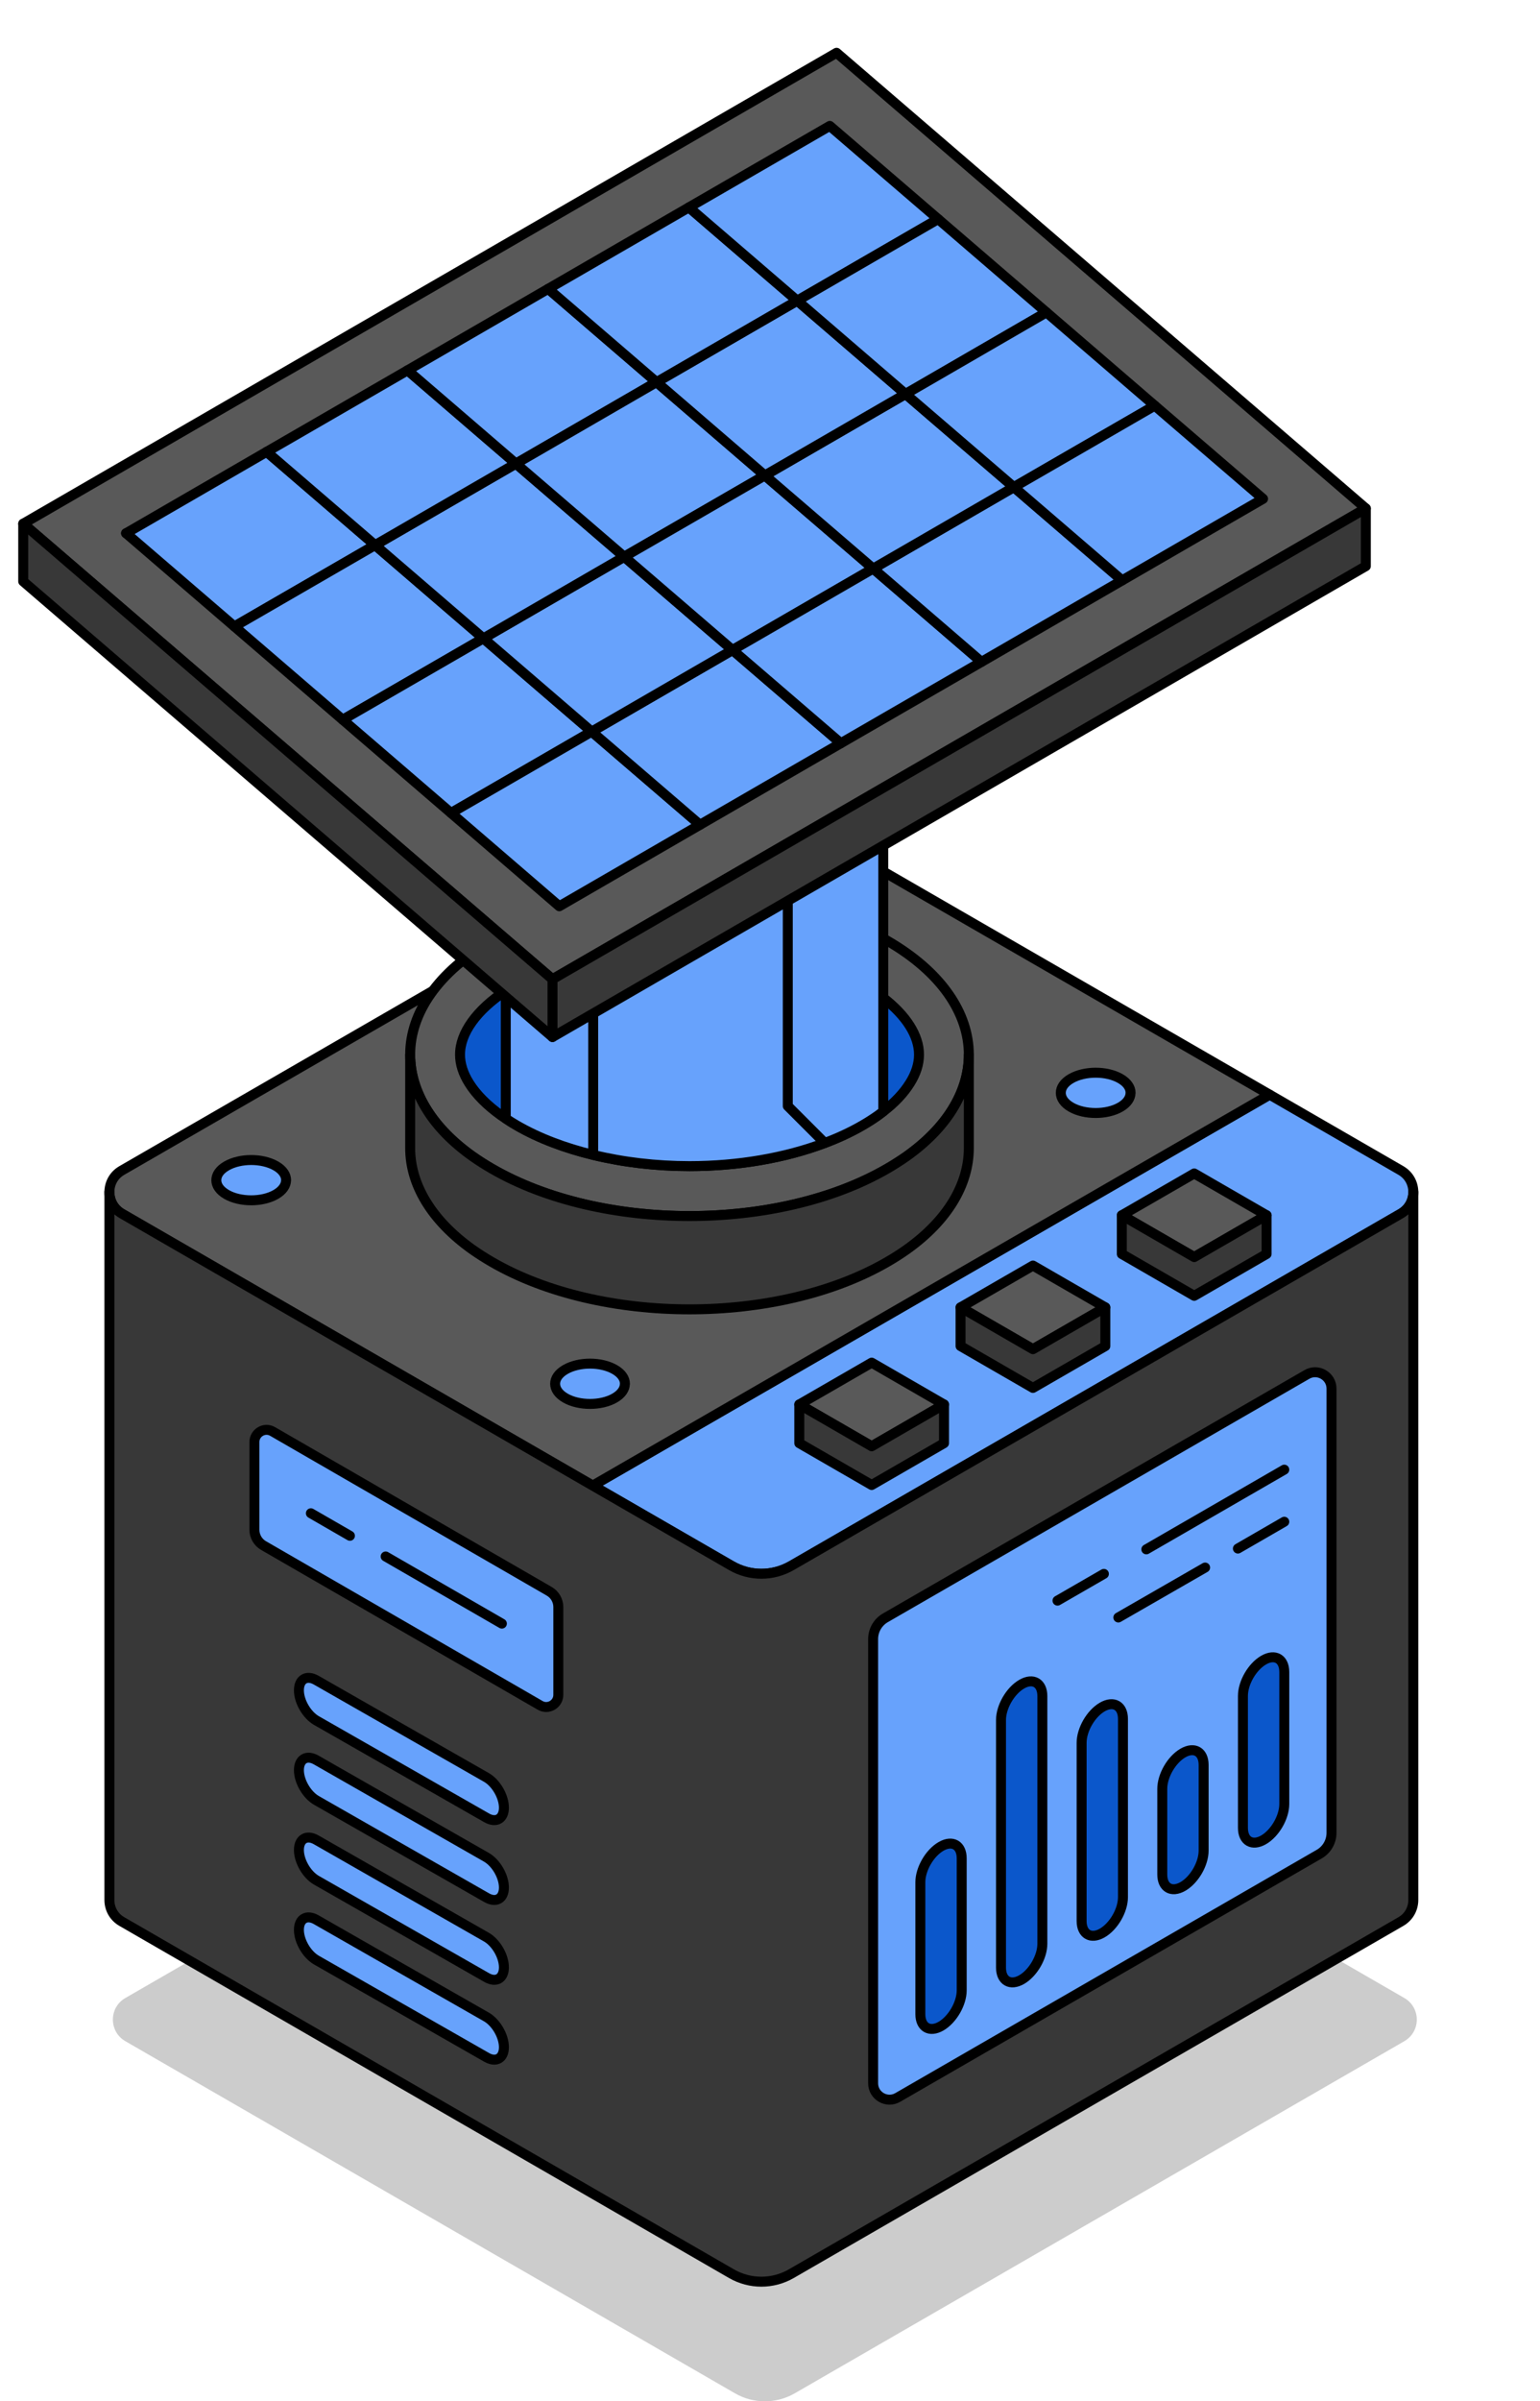 <?xml version="1.0" encoding="UTF-8"?><svg id="Layer_1" xmlns="http://www.w3.org/2000/svg" xmlns:xlink="http://www.w3.org/1999/xlink" viewBox="0 0 309.12 481.79"><defs><style>.cls-1{filter:url(#outer-glow-10);}.cls-1,.cls-2,.cls-3,.cls-4,.cls-5,.cls-6,.cls-7,.cls-8,.cls-9,.cls-10,.cls-11,.cls-12,.cls-13,.cls-14,.cls-15,.cls-16,.cls-17,.cls-18,.cls-19,.cls-20,.cls-21,.cls-22,.cls-23,.cls-24,.cls-25,.cls-26,.cls-27,.cls-28,.cls-29,.cls-30,.cls-31,.cls-32,.cls-33,.cls-34,.cls-35,.cls-36,.cls-37{fill:#67a2fc;}.cls-2{filter:url(#outer-glow-12);}.cls-3{filter:url(#outer-glow-11);}.cls-4{filter:url(#outer-glow-9);}.cls-38{fill:#595959;}.cls-38,.cls-5,.cls-6,.cls-7,.cls-8,.cls-9,.cls-10,.cls-11,.cls-12,.cls-13,.cls-14,.cls-15,.cls-16,.cls-17,.cls-18,.cls-19,.cls-20,.cls-21,.cls-22,.cls-23,.cls-24,.cls-25,.cls-26,.cls-27,.cls-28,.cls-29,.cls-39,.cls-40,.cls-41,.cls-30,.cls-31,.cls-32,.cls-33,.cls-34,.cls-35,.cls-36,.cls-37{stroke:#000;stroke-linecap:round;stroke-linejoin:round;stroke-width:2px;}.cls-5{filter:url(#outer-glow-17);}.cls-6{filter:url(#outer-glow-15);}.cls-7{filter:url(#outer-glow-14);}.cls-8{filter:url(#outer-glow-13);}.cls-9{filter:url(#outer-glow-16);}.cls-10{filter:url(#outer-glow-18);}.cls-11{filter:url(#outer-glow-19);}.cls-12{filter:url(#outer-glow-35);}.cls-13{filter:url(#outer-glow-37);}.cls-14{filter:url(#outer-glow-34);}.cls-15{filter:url(#outer-glow-33);}.cls-16{filter:url(#outer-glow-25);}.cls-17{filter:url(#outer-glow-31);}.cls-18{filter:url(#outer-glow-29);}.cls-19{filter:url(#outer-glow-36);}.cls-20{filter:url(#outer-glow-21);}.cls-21{filter:url(#outer-glow-27);}.cls-22{filter:url(#outer-glow-32);}.cls-23{filter:url(#outer-glow-28);}.cls-24{filter:url(#outer-glow-22);}.cls-25{filter:url(#outer-glow-30);}.cls-26{filter:url(#outer-glow-23);}.cls-27{filter:url(#outer-glow-24);}.cls-28{filter:url(#outer-glow-26);}.cls-29{filter:url(#outer-glow-20);}.cls-39{fill:#0b57cb;}.cls-40{fill:#383838;}.cls-41{fill:none;}.cls-42{opacity:.2;}.cls-30{filter:url(#outer-glow-4);}.cls-31{filter:url(#outer-glow-3);}.cls-32{filter:url(#outer-glow-1);}.cls-33{filter:url(#outer-glow-5);}.cls-34{filter:url(#outer-glow-2);}.cls-35{filter:url(#outer-glow-8);}.cls-36{filter:url(#outer-glow-7);}.cls-37{filter:url(#outer-glow-6);}</style><filter id="outer-glow-1" filterUnits="userSpaceOnUse"><feOffset dx="0" dy="0"/><feGaussianBlur result="blur" stdDeviation="8"/><feFlood flood-color="#67a2fc" flood-opacity="1"/><feComposite in2="blur" operator="in"/><feComposite in="SourceGraphic"/></filter><filter id="outer-glow-2" filterUnits="userSpaceOnUse"><feOffset dx="0" dy="0"/><feGaussianBlur result="blur-2" stdDeviation="8"/><feFlood flood-color="#67a2fc" flood-opacity="1"/><feComposite in2="blur-2" operator="in"/><feComposite in="SourceGraphic"/></filter><filter id="outer-glow-3" filterUnits="userSpaceOnUse"><feOffset dx="0" dy="0"/><feGaussianBlur result="blur-3" stdDeviation="8"/><feFlood flood-color="#67a2fc" flood-opacity="1"/><feComposite in2="blur-3" operator="in"/><feComposite in="SourceGraphic"/></filter><filter id="outer-glow-4" filterUnits="userSpaceOnUse"><feOffset dx="0" dy="0"/><feGaussianBlur result="blur-4" stdDeviation="8"/><feFlood flood-color="#67a2fc" flood-opacity="1"/><feComposite in2="blur-4" operator="in"/><feComposite in="SourceGraphic"/></filter><filter id="outer-glow-5" filterUnits="userSpaceOnUse"><feOffset dx="0" dy="0"/><feGaussianBlur result="blur-5" stdDeviation="8"/><feFlood flood-color="#67a2fc" flood-opacity="1"/><feComposite in2="blur-5" operator="in"/><feComposite in="SourceGraphic"/></filter><filter id="outer-glow-6" filterUnits="userSpaceOnUse"><feOffset dx="0" dy="0"/><feGaussianBlur result="blur-6" stdDeviation="8"/><feFlood flood-color="#67a2fc" flood-opacity="1"/><feComposite in2="blur-6" operator="in"/><feComposite in="SourceGraphic"/></filter><filter id="outer-glow-7" filterUnits="userSpaceOnUse"><feOffset dx="0" dy="0"/><feGaussianBlur result="blur-7" stdDeviation="8"/><feFlood flood-color="#67a2fc" flood-opacity="1"/><feComposite in2="blur-7" operator="in"/><feComposite in="SourceGraphic"/></filter><filter id="outer-glow-8" filterUnits="userSpaceOnUse"><feOffset dx="0" dy="0"/><feGaussianBlur result="blur-8" stdDeviation="8"/><feFlood flood-color="#67a2fc" flood-opacity="1"/><feComposite in2="blur-8" operator="in"/><feComposite in="SourceGraphic"/></filter><filter id="outer-glow-9" filterUnits="userSpaceOnUse"><feOffset dx="0" dy="0"/><feGaussianBlur result="blur-9" stdDeviation="8"/><feFlood flood-color="#67a2fc" flood-opacity="1"/><feComposite in2="blur-9" operator="in"/><feComposite in="SourceGraphic"/></filter><filter id="outer-glow-10" filterUnits="userSpaceOnUse"><feOffset dx="0" dy="0"/><feGaussianBlur result="blur-10" stdDeviation="8"/><feFlood flood-color="#67a2fc" flood-opacity="1"/><feComposite in2="blur-10" operator="in"/><feComposite in="SourceGraphic"/></filter><filter id="outer-glow-11" filterUnits="userSpaceOnUse"><feOffset dx="0" dy="0"/><feGaussianBlur result="blur-11" stdDeviation="8"/><feFlood flood-color="#67a2fc" flood-opacity="1"/><feComposite in2="blur-11" operator="in"/><feComposite in="SourceGraphic"/></filter><filter id="outer-glow-12" filterUnits="userSpaceOnUse"><feOffset dx="0" dy="0"/><feGaussianBlur result="blur-12" stdDeviation="8"/><feFlood flood-color="#67a2fc" flood-opacity="1"/><feComposite in2="blur-12" operator="in"/><feComposite in="SourceGraphic"/></filter><filter id="outer-glow-13" filterUnits="userSpaceOnUse"><feOffset dx="0" dy="0"/><feGaussianBlur result="blur-13" stdDeviation="8"/><feFlood flood-color="#67a2fc" flood-opacity="1"/><feComposite in2="blur-13" operator="in"/><feComposite in="SourceGraphic"/></filter><filter id="outer-glow-14" filterUnits="userSpaceOnUse"><feOffset dx="0" dy="0"/><feGaussianBlur result="blur-14" stdDeviation="8"/><feFlood flood-color="#67a2fc" flood-opacity="1"/><feComposite in2="blur-14" operator="in"/><feComposite in="SourceGraphic"/></filter><filter id="outer-glow-15" filterUnits="userSpaceOnUse"><feOffset dx="0" dy="0"/><feGaussianBlur result="blur-15" stdDeviation="8"/><feFlood flood-color="#67a2fc" flood-opacity="1"/><feComposite in2="blur-15" operator="in"/><feComposite in="SourceGraphic"/></filter><filter id="outer-glow-16" filterUnits="userSpaceOnUse"><feOffset dx="0" dy="0"/><feGaussianBlur result="blur-16" stdDeviation="8"/><feFlood flood-color="#67a2fc" flood-opacity="1"/><feComposite in2="blur-16" operator="in"/><feComposite in="SourceGraphic"/></filter><filter id="outer-glow-17" filterUnits="userSpaceOnUse"><feOffset dx="0" dy="0"/><feGaussianBlur result="blur-17" stdDeviation="8"/><feFlood flood-color="#67a2fc" flood-opacity="1"/><feComposite in2="blur-17" operator="in"/><feComposite in="SourceGraphic"/></filter><filter id="outer-glow-18" filterUnits="userSpaceOnUse"><feOffset dx="0" dy="0"/><feGaussianBlur result="blur-18" stdDeviation="8"/><feFlood flood-color="#67a2fc" flood-opacity="1"/><feComposite in2="blur-18" operator="in"/><feComposite in="SourceGraphic"/></filter><filter id="outer-glow-19" filterUnits="userSpaceOnUse"><feOffset dx="0" dy="0"/><feGaussianBlur result="blur-19" stdDeviation="8"/><feFlood flood-color="#67a2fc" flood-opacity="1"/><feComposite in2="blur-19" operator="in"/><feComposite in="SourceGraphic"/></filter><filter id="outer-glow-20" filterUnits="userSpaceOnUse"><feOffset dx="0" dy="0"/><feGaussianBlur result="blur-20" stdDeviation="8"/><feFlood flood-color="#67a2fc" flood-opacity="1"/><feComposite in2="blur-20" operator="in"/><feComposite in="SourceGraphic"/></filter><filter id="outer-glow-21" filterUnits="userSpaceOnUse"><feOffset dx="0" dy="0"/><feGaussianBlur result="blur-21" stdDeviation="8"/><feFlood flood-color="#67a2fc" flood-opacity="1"/><feComposite in2="blur-21" operator="in"/><feComposite in="SourceGraphic"/></filter><filter id="outer-glow-22" filterUnits="userSpaceOnUse"><feOffset dx="0" dy="0"/><feGaussianBlur result="blur-22" stdDeviation="8"/><feFlood flood-color="#67a2fc" flood-opacity="1"/><feComposite in2="blur-22" operator="in"/><feComposite in="SourceGraphic"/></filter><filter id="outer-glow-23" filterUnits="userSpaceOnUse"><feOffset dx="0" dy="0"/><feGaussianBlur result="blur-23" stdDeviation="8"/><feFlood flood-color="#67a2fc" flood-opacity="1"/><feComposite in2="blur-23" operator="in"/><feComposite in="SourceGraphic"/></filter><filter id="outer-glow-24" filterUnits="userSpaceOnUse"><feOffset dx="0" dy="0"/><feGaussianBlur result="blur-24" stdDeviation="8"/><feFlood flood-color="#67a2fc" flood-opacity="1"/><feComposite in2="blur-24" operator="in"/><feComposite in="SourceGraphic"/></filter><filter id="outer-glow-25" filterUnits="userSpaceOnUse"><feOffset dx="0" dy="0"/><feGaussianBlur result="blur-25" stdDeviation="8"/><feFlood flood-color="#67a2fc" flood-opacity="1"/><feComposite in2="blur-25" operator="in"/><feComposite in="SourceGraphic"/></filter><filter id="outer-glow-26" filterUnits="userSpaceOnUse"><feOffset dx="0" dy="0"/><feGaussianBlur result="blur-26" stdDeviation="8"/><feFlood flood-color="#67a2fc" flood-opacity="1"/><feComposite in2="blur-26" operator="in"/><feComposite in="SourceGraphic"/></filter><filter id="outer-glow-27" filterUnits="userSpaceOnUse"><feOffset dx="0" dy="0"/><feGaussianBlur result="blur-27" stdDeviation="8"/><feFlood flood-color="#67a2fc" flood-opacity="1"/><feComposite in2="blur-27" operator="in"/><feComposite in="SourceGraphic"/></filter><filter id="outer-glow-28" filterUnits="userSpaceOnUse"><feOffset dx="0" dy="0"/><feGaussianBlur result="blur-28" stdDeviation="8"/><feFlood flood-color="#67a2fc" flood-opacity="1"/><feComposite in2="blur-28" operator="in"/><feComposite in="SourceGraphic"/></filter><filter id="outer-glow-29" filterUnits="userSpaceOnUse"><feOffset dx="0" dy="0"/><feGaussianBlur result="blur-29" stdDeviation="8"/><feFlood flood-color="#67a2fc" flood-opacity="1"/><feComposite in2="blur-29" operator="in"/><feComposite in="SourceGraphic"/></filter><filter id="outer-glow-30" filterUnits="userSpaceOnUse"><feOffset dx="0" dy="0"/><feGaussianBlur result="blur-30" stdDeviation="8"/><feFlood flood-color="#67a2fc" flood-opacity="1"/><feComposite in2="blur-30" operator="in"/><feComposite in="SourceGraphic"/></filter><filter id="outer-glow-31" filterUnits="userSpaceOnUse"><feOffset dx="0" dy="0"/><feGaussianBlur result="blur-31" stdDeviation="8"/><feFlood flood-color="#67a2fc" flood-opacity="1"/><feComposite in2="blur-31" operator="in"/><feComposite in="SourceGraphic"/></filter><filter id="outer-glow-32" filterUnits="userSpaceOnUse"><feOffset dx="0" dy="0"/><feGaussianBlur result="blur-32" stdDeviation="8"/><feFlood flood-color="#67a2fc" flood-opacity="1"/><feComposite in2="blur-32" operator="in"/><feComposite in="SourceGraphic"/></filter><filter id="outer-glow-33" filterUnits="userSpaceOnUse"><feOffset dx="0" dy="0"/><feGaussianBlur result="blur-33" stdDeviation="8"/><feFlood flood-color="#67a2fc" flood-opacity="1"/><feComposite in2="blur-33" operator="in"/><feComposite in="SourceGraphic"/></filter><filter id="outer-glow-34" filterUnits="userSpaceOnUse"><feOffset dx="0" dy="0"/><feGaussianBlur result="blur-34" stdDeviation="8"/><feFlood flood-color="#67a2fc" flood-opacity="1"/><feComposite in2="blur-34" operator="in"/><feComposite in="SourceGraphic"/></filter><filter id="outer-glow-35" filterUnits="userSpaceOnUse"><feOffset dx="0" dy="0"/><feGaussianBlur result="blur-35" stdDeviation="8"/><feFlood flood-color="#67a2fc" flood-opacity="1"/><feComposite in2="blur-35" operator="in"/><feComposite in="SourceGraphic"/></filter><filter id="outer-glow-36" filterUnits="userSpaceOnUse"><feOffset dx="0" dy="0"/><feGaussianBlur result="blur-36" stdDeviation="8"/><feFlood flood-color="#67a2fc" flood-opacity="1"/><feComposite in2="blur-36" operator="in"/><feComposite in="SourceGraphic"/></filter><filter id="outer-glow-37" filterUnits="userSpaceOnUse"><feOffset dx="0" dy="0"/><feGaussianBlur result="blur-37" stdDeviation="8"/><feFlood flood-color="#67a2fc" flood-opacity="1"/><feComposite in2="blur-37" operator="in"/><feComposite in="SourceGraphic"/></filter></defs><path class="cls-42" d="M281.89,400.88l-26.34-15.21-96.03-55.44c-3.71-2.14-8.28-2.14-12,0L25.16,400.88c-1.67,.96-2.5,2.64-2.5,4.33s.83,3.36,2.5,4.33l94.52,54.57,27.85,16.08c3.71,2.14,8.28,2.14,12,0l122.36-70.65c1.66-.97,2.5-2.65,2.5-4.33s-.84-3.37-2.5-4.33Z"/><path class="cls-32" d="M283.69,239.17c0,1.68-.84,3.36-2.5,4.33l-122.36,70.65c-3.72,2.14-8.29,2.14-12,0l-27.85-16.08,135.87-78.44,26.34,15.21c1.66,.96,2.5,2.64,2.5,4.33Z"/><path class="cls-38" d="M254.85,219.63l-135.87,78.44L24.46,243.5c-1.67-.97-2.5-2.65-2.5-4.33s.83-3.37,2.5-4.33l122.36-70.65c3.72-2.14,8.29-2.14,12,0l96.03,55.44Z"/><path class="cls-40" d="M283.69,239.17v142.04c0,1.69-.84,3.37-2.5,4.33l-122.36,70.65c-3.72,2.14-8.29,2.14-12,0L24.46,385.54c-1.67-.96-2.5-2.64-2.5-4.33V239.17c0,1.68,.83,3.36,2.5,4.33l122.37,70.65c3.71,2.14,8.28,2.14,12,0l122.36-70.65c1.66-.97,2.5-2.65,2.5-4.33Z"/><g><g><polygon class="cls-38" points="254.24 243.83 239.71 252.22 225.18 243.83 239.71 235.44 254.24 243.83"/><polygon class="cls-40" points="254.24 243.83 254.24 251.6 239.71 259.99 225.18 251.6 225.18 243.83 239.71 252.22 254.24 243.83"/></g><g><polygon class="cls-38" points="221.87 262.31 207.34 270.7 192.81 262.31 207.34 253.92 221.87 262.31"/><polygon class="cls-40" points="221.87 262.31 221.87 270.08 207.34 278.47 192.81 270.08 192.81 262.31 207.34 270.7 221.87 262.31"/></g><g><polygon class="cls-38" points="189.49 281.79 174.97 290.18 160.44 281.79 174.97 273.4 189.49 281.79"/><polygon class="cls-40" points="189.49 281.79 189.49 289.56 174.97 297.95 160.44 289.56 160.44 281.79 174.97 290.18 189.49 281.79"/></g></g><g><path class="cls-34" d="M108.42,342.16l-55.52-32.06c-1.13-.65-1.83-1.86-1.83-3.16v-17.62c0-1.87,2.03-3.05,3.65-2.11l55.52,32.06c1.13,.65,1.83,1.86,1.83,3.16v17.62c0,1.87-2.03,3.05-3.65,2.11Z"/><g><line class="cls-41" x1="77.41" y1="312.29" x2="100.74" y2="325.76"/><line class="cls-41" x1="62.4" y1="303.62" x2="70.24" y2="308.14"/></g></g><g><path class="cls-31" d="M97.65,364.71l-34.15-19.51c-1.93-1.12-3.5-3.83-3.5-6.06h0c0-2.23,1.57-3.14,3.5-2.02l34.15,19.51c1.93,1.12,3.5,3.83,3.5,6.06h0c0,2.23-1.57,3.14-3.5,2.02Z"/><path class="cls-30" d="M97.65,380.73l-34.15-19.51c-1.93-1.12-3.5-3.83-3.5-6.06h0c0-2.23,1.57-3.14,3.5-2.02l34.15,19.51c1.93,1.12,3.5,3.83,3.5,6.06h0c0,2.23-1.57,3.14-3.5,2.02Z"/><path class="cls-33" d="M97.65,396.75l-34.15-19.51c-1.93-1.12-3.5-3.83-3.5-6.06h0c0-2.23,1.57-3.14,3.5-2.02l34.15,19.51c1.93,1.12,3.5,3.83,3.5,6.06h0c0,2.23-1.57,3.14-3.5,2.02Z"/><path class="cls-37" d="M97.65,412.77l-34.15-19.51c-1.93-1.12-3.5-3.83-3.5-6.06h0c0-2.23,1.57-3.14,3.5-2.02l34.15,19.51c1.93,1.12,3.5,3.83,3.5,6.06h0c0,2.23-1.57,3.14-3.5,2.02Z"/></g><path class="cls-36" d="M180.2,420.83l84.6-48.82c1.53-.88,2.47-2.51,2.47-4.28v-89.11c0-2.54-2.75-4.12-4.94-2.85l-84.6,48.82c-1.53,.88-2.47,2.51-2.47,4.28v89.11c0,2.54,2.75,4.12,4.94,2.85Z"/><g><path class="cls-39" d="M188.89,406.52h0c-2.29,1.32-4.15,.25-4.15-2.4v-26.47c0-2.65,1.86-5.86,4.15-7.19h0c2.29-1.32,4.15-.25,4.15,2.4v26.47c0,2.65-1.86,5.86-4.15,7.19Z"/><path class="cls-39" d="M237.45,378.49h0c-2.29,1.32-4.15,.25-4.15-2.4v-17.18c0-2.65,1.86-5.86,4.15-7.19h0c2.29-1.32,4.15-.25,4.15,2.4v17.18c0,2.65-1.86,5.86-4.15,7.19Z"/><path class="cls-39" d="M221.26,387.83h0c-2.29,1.32-4.15,.25-4.15-2.4v-35.75c0-2.65,1.86-5.86,4.15-7.19h0c2.29-1.32,4.15-.25,4.15,2.4v35.75c0,2.65-1.86,5.86-4.15,7.19Z"/><path class="cls-39" d="M253.64,369.14h0c-2.29,1.32-4.15,.25-4.15-2.4v-26.47c0-2.65,1.86-5.86,4.15-7.19h0c2.29-1.32,4.15-.25,4.15,2.4v26.47c0,2.65-1.86,5.86-4.15,7.19Z"/><path class="cls-39" d="M205.08,397.18h0c-2.29,1.32-4.15,.25-4.15-2.4v-49.68c0-2.65,1.86-5.86,4.15-7.19h0c2.29-1.32,4.15-.25,4.15,2.4v49.68c0,2.65-1.86,5.86-4.15,7.19Z"/></g><g><g><line class="cls-41" x1="230.1" y1="310.86" x2="257.79" y2="294.87"/><line class="cls-41" x1="212.27" y1="321.15" x2="221.58" y2="315.78"/></g><g><line class="cls-41" x1="241.9" y1="314.51" x2="224.48" y2="324.53"/><line class="cls-41" x1="257.79" y1="305.32" x2="248.48" y2="310.7"/></g></g><path class="cls-38" d="M194.47,211.61c0,3.73-1.11,7.48-3.35,11.05-2.07,3.32-5.11,6.47-9.13,9.33-1.22,.86-2.53,1.7-3.94,2.51-21.9,12.65-57.4,12.65-79.29,0-1.4-.81-2.71-1.65-3.94-2.51-4.01-2.86-7.05-6.01-9.13-9.33-2.24-3.57-3.36-7.31-3.36-11.05,0-8.29,5.48-16.57,16.43-22.89,21.89-12.65,57.39-12.65,79.29,0,10.94,6.31,16.42,14.6,16.42,22.89Z"/><path class="cls-39" d="M184.47,211.6c0,1.88-.61,3.8-1.82,5.72-1.23,1.98-3.02,3.89-5.35,5.68-.36,.28-.73,.56-1.11,.83-.96,.68-2.03,1.36-3.12,1.99-2.29,1.32-4.81,2.5-7.52,3.51-7.92,3-17.41,4.64-27.14,4.64-6.71,0-13.3-.78-19.34-2.25-5.71-1.38-10.94-3.37-15.3-5.89-.78-.45-1.53-.91-2.25-1.4-.31-.2-.62-.41-.92-.62-2.83-2.02-5-4.2-6.42-6.46-1.23-1.96-1.84-3.88-1.84-5.75,0-4.33,3.31-8.92,9.18-12.83,.71-.48,1.46-.94,2.24-1.39,4.37-2.52,9.59-4.52,15.31-5.9,.56-.14,1.12-.27,1.69-.38,5.57-1.23,11.56-1.87,17.65-1.87,6.47,0,12.85,.73,18.72,2.1,.34,.08,.67,.16,1,.24,5.57,1.38,10.66,3.35,14.92,5.8,1.56,.9,2.98,1.85,4.25,2.84,4.61,3.57,7.17,7.58,7.17,11.39Z"/><path class="cls-40" d="M194.47,211.61v18.73c0,7.22-4.16,14.45-12.48,20.37-1.22,.86-2.53,1.7-3.94,2.51-21.9,12.65-57.4,12.65-79.29,0-1.4-.81-2.71-1.65-3.94-2.51-8.32-5.92-12.49-13.15-12.49-20.37v-18.73c0,3.73,1.12,7.48,3.36,11.05,2.07,3.32,5.11,6.47,9.13,9.33,1.22,.86,2.53,1.7,3.94,2.51,21.89,12.65,57.39,12.65,79.29,0,1.4-.81,2.71-1.65,3.94-2.51,4.01-2.86,7.05-6.01,9.13-9.33,2.24-3.57,3.35-7.31,3.35-11.05Z"/><g><path class="cls-40" d="M183.67,105.76v32.17c0,4.58-2.12,9.16-6.37,13.21h0c-1.81,1.74-4,3.36-6.59,4.86-17.29,9.98-45.32,9.98-62.6,0-2.59-1.5-4.78-3.13-6.59-4.85h0c-4.26-4.05-6.38-8.64-6.38-13.22v-32.17c0,5.49,2.88,10.62,9.13,15.51,.24,.2,.49,.39,.73,.58,.95,.71,2,1.35,3.11,1.98,17.28,9.99,45.31,9.99,62.6,0,1.11-.64,2.14-1.3,3.11-1.98,6.57-4.67,9.85-10.39,9.85-16.09Z"/><path class="cls-40" d="M108.11,123.83c-1.11-.64-2.16-1.27-3.11-1.98,.96,.68,2,1.35,3.11,1.98Z"/><polyline class="cls-41" points="166.07 126.16 166.07 139.4 170.44 143.77 170.71 155.99"/><polyline class="cls-41" points="108.49 124.04 108.49 136.8 112.87 141.18 112.87 158.38"/><path class="cls-41" d="M177.3,151.14h0"/><path class="cls-35" d="M177.3,151.14v71.86c-.36,.28-.73,.56-1.11,.83-.96,.68-2.03,1.36-3.12,1.99-2.29,1.32-4.81,2.5-7.52,3.51-7.92,3-17.41,4.64-27.14,4.64-6.71,0-13.3-.78-19.34-2.25-5.71-1.38-10.94-3.37-15.3-5.89-.78-.45-1.53-.91-2.25-1.4v-73.29c.23,.21,.46,.43,.7,.64,.71,.64,1.48,1.26,2.3,1.87,.83,.6,1.7,1.2,2.64,1.77,.31,.19,.63,.38,.95,.57,1.51,.87,3.1,1.67,4.76,2.37h0c1.98,.87,4.05,1.62,6.2,2.26,.56,.17,1.12,.33,1.69,.48,11.48,3.08,24.79,3.16,36.37,.23,.33-.07,.67-.16,1-.25,4.55-1.22,8.82-2.92,12.58-5.09,.32-.19,.64-.38,.95-.57,.94-.57,1.81-1.17,2.64-1.77,.82-.61,1.59-1.23,2.3-1.87,.24-.21,.47-.43,.7-.64Z"/><path class="cls-41" d="M101.52,151.14h0"/><polyline class="cls-41" points="165.55 229.33 158.13 221.91 158.13 161.57 158.13 161.08"/><polyline class="cls-41" points="119.07 231.72 119.07 161.48 119.07 160.62"/><ellipse class="cls-4" cx="176.46" cy="134.46" rx="2.66" ry="1.5" transform="translate(-16.35 244.18) rotate(-66.95)"/><ellipse class="cls-1" cx="168.9" cy="213.08" rx="2.66" ry="1.5" transform="translate(-93.3 285.06) rotate(-66.95)"/><ellipse class="cls-3" cx="103.72" cy="143.21" rx="1.5" ry="2.66" transform="translate(-47.79 52.05) rotate(-23.05)"/><ellipse class="cls-2" cx="168.9" cy="186.72" rx="2.66" ry="1.5" transform="translate(-69.04 269.02) rotate(-66.95)"/><path class="cls-38" d="M183.67,105.76c0,5.7-3.28,11.41-9.85,16.09-.97,.68-2,1.35-3.11,1.98-17.29,9.99-45.32,9.99-62.6,0-1.11-.64-2.16-1.27-3.11-1.98-.25-.19-.5-.37-.73-.58-6.25-4.89-9.13-10.02-9.13-15.51,0-6.54,4.33-13.09,12.97-18.07,17.28-9.99,45.31-9.99,62.6,0,8.64,4.98,12.96,11.53,12.96,18.07Z"/><path class="cls-8" d="M163.98,110.27c-1.2,2.19-3.32,4.26-6.34,6-10.06,5.81-26.39,5.81-36.45,0-3.02-1.74-5.13-3.81-6.34-6-2.82-5.14-.7-10.98,6.34-15.05,10.06-5.81,26.39-5.81,36.45,0,7.05,4.07,9.17,9.91,6.34,15.05Z"/><path class="cls-39" d="M163.98,110.27c-1.2,2.19-3.32,4.26-6.34,6-10.06,5.81-26.39,5.81-36.45,0-3.02-1.74-5.13-3.81-6.34-6,1.21-2.19,3.32-4.26,6.34-6,10.06-5.81,26.39-5.81,36.45,0,3.02,1.74,5.14,3.81,6.34,6Z"/></g><path class="cls-7" d="M226.93,219.27c0,1.03-.68,2.07-2.05,2.86-1.37,.79-3.16,1.18-4.95,1.18s-3.59-.39-4.95-1.18c-1.37-.79-2.05-1.82-2.05-2.86s.68-2.07,2.05-2.86c2.74-1.58,7.17-1.58,9.91,0,1.37,.79,2.05,1.82,2.05,2.86Z"/><path class="cls-6" d="M57.42,236.79c0,1.03-.68,2.07-2.05,2.86-1.37,.79-3.16,1.18-4.95,1.18s-3.59-.39-4.95-1.18c-1.37-.79-2.05-1.82-2.05-2.86s.68-2.07,2.05-2.86c2.74-1.58,7.17-1.58,9.91,0,1.37,.79,2.05,1.82,2.05,2.86Z"/><path class="cls-9" d="M125.43,277.64c0,1.03-.68,2.07-2.05,2.86-1.37,.79-3.16,1.18-4.95,1.18s-3.59-.39-4.95-1.18c-1.37-.79-2.05-1.82-2.05-2.86s.68-2.07,2.05-2.86c2.74-1.58,7.17-1.58,9.91,0,1.37,.79,2.05,1.82,2.05,2.86Z"/><g><polygon class="cls-38" points="274.16 102.01 268.89 105.06 110.9 196.47 9.93 109.6 4.66 105.07 167.92 10.59 274.16 102.01"/><polygon class="cls-5" points="75.29 109.37 47.06 125.7 25.31 106.99 53.53 90.65 75.29 109.37"/><polygon class="cls-10" points="97.03 128.08 68.8 144.41 47.06 125.7 75.29 109.37 97.03 128.08"/><polygon class="cls-11" points="118.77 146.79 90.54 163.12 68.8 144.41 97.03 128.08 118.77 146.79"/><polygon class="cls-29" points="140.51 165.48 112.27 181.83 90.54 163.12 118.77 146.79 140.51 165.48"/><polygon class="cls-20" points="168.78 149.12 140.51 165.48 118.77 146.79 147.04 130.42 168.78 149.12"/><polygon class="cls-24" points="147.04 130.42 118.77 146.79 97.03 128.08 125.3 111.71 147.04 130.42"/><polygon class="cls-26" points="125.3 111.71 97.03 128.08 75.29 109.37 103.56 93.02 125.3 111.71"/><polygon class="cls-27" points="103.56 93.02 75.29 109.37 53.53 90.65 81.81 74.3 103.56 93.02"/><polygon class="cls-16" points="131.79 76.67 103.56 93.02 81.81 74.3 110.04 57.95 131.79 76.67"/><polygon class="cls-28" points="153.53 95.39 125.3 111.71 103.56 93.02 131.79 76.67 153.53 95.39"/><polygon class="cls-21" points="175.27 114.08 147.04 130.42 125.3 111.71 153.53 95.39 175.27 114.08"/><polygon class="cls-23" points="197.01 132.8 168.78 149.12 147.04 130.42 175.27 114.08 197.01 132.8"/><polygon class="cls-18" points="225.25 116.45 197.01 132.8 175.27 114.08 203.51 97.74 225.25 116.45"/><polygon class="cls-25" points="203.51 97.74 175.27 114.08 153.53 95.39 181.77 79.05 203.51 97.74"/><polygon class="cls-17" points="181.77 79.05 153.53 95.39 131.79 76.67 160.03 60.33 181.77 79.05"/><polygon class="cls-22" points="160.03 60.33 131.79 76.67 110.04 57.95 138.28 41.61 160.03 60.33"/><polygon class="cls-15" points="188.31 43.96 160.03 60.33 138.28 41.61 166.56 25.26 188.31 43.96"/><polygon class="cls-14" points="210.05 62.67 181.77 79.05 160.03 60.33 188.31 43.96 210.05 62.67"/><polygon class="cls-12" points="231.79 81.39 203.51 97.74 181.77 79.05 210.05 62.67 231.79 81.39"/><polygon class="cls-19" points="253.53 100.08 225.25 116.45 203.51 97.74 231.79 81.39 253.53 100.08"/><polygon class="cls-40" points="274.16 102.01 274.16 113.59 110.9 208.07 110.9 196.47 268.89 105.06 274.16 102.01"/><polygon class="cls-40" points="110.9 196.47 110.9 208.07 4.66 116.65 4.66 105.07 9.93 109.6 110.9 196.47"/><line class="cls-13" x1="25.31" y1="107" x2="25.3" y2="106.99"/></g></svg>